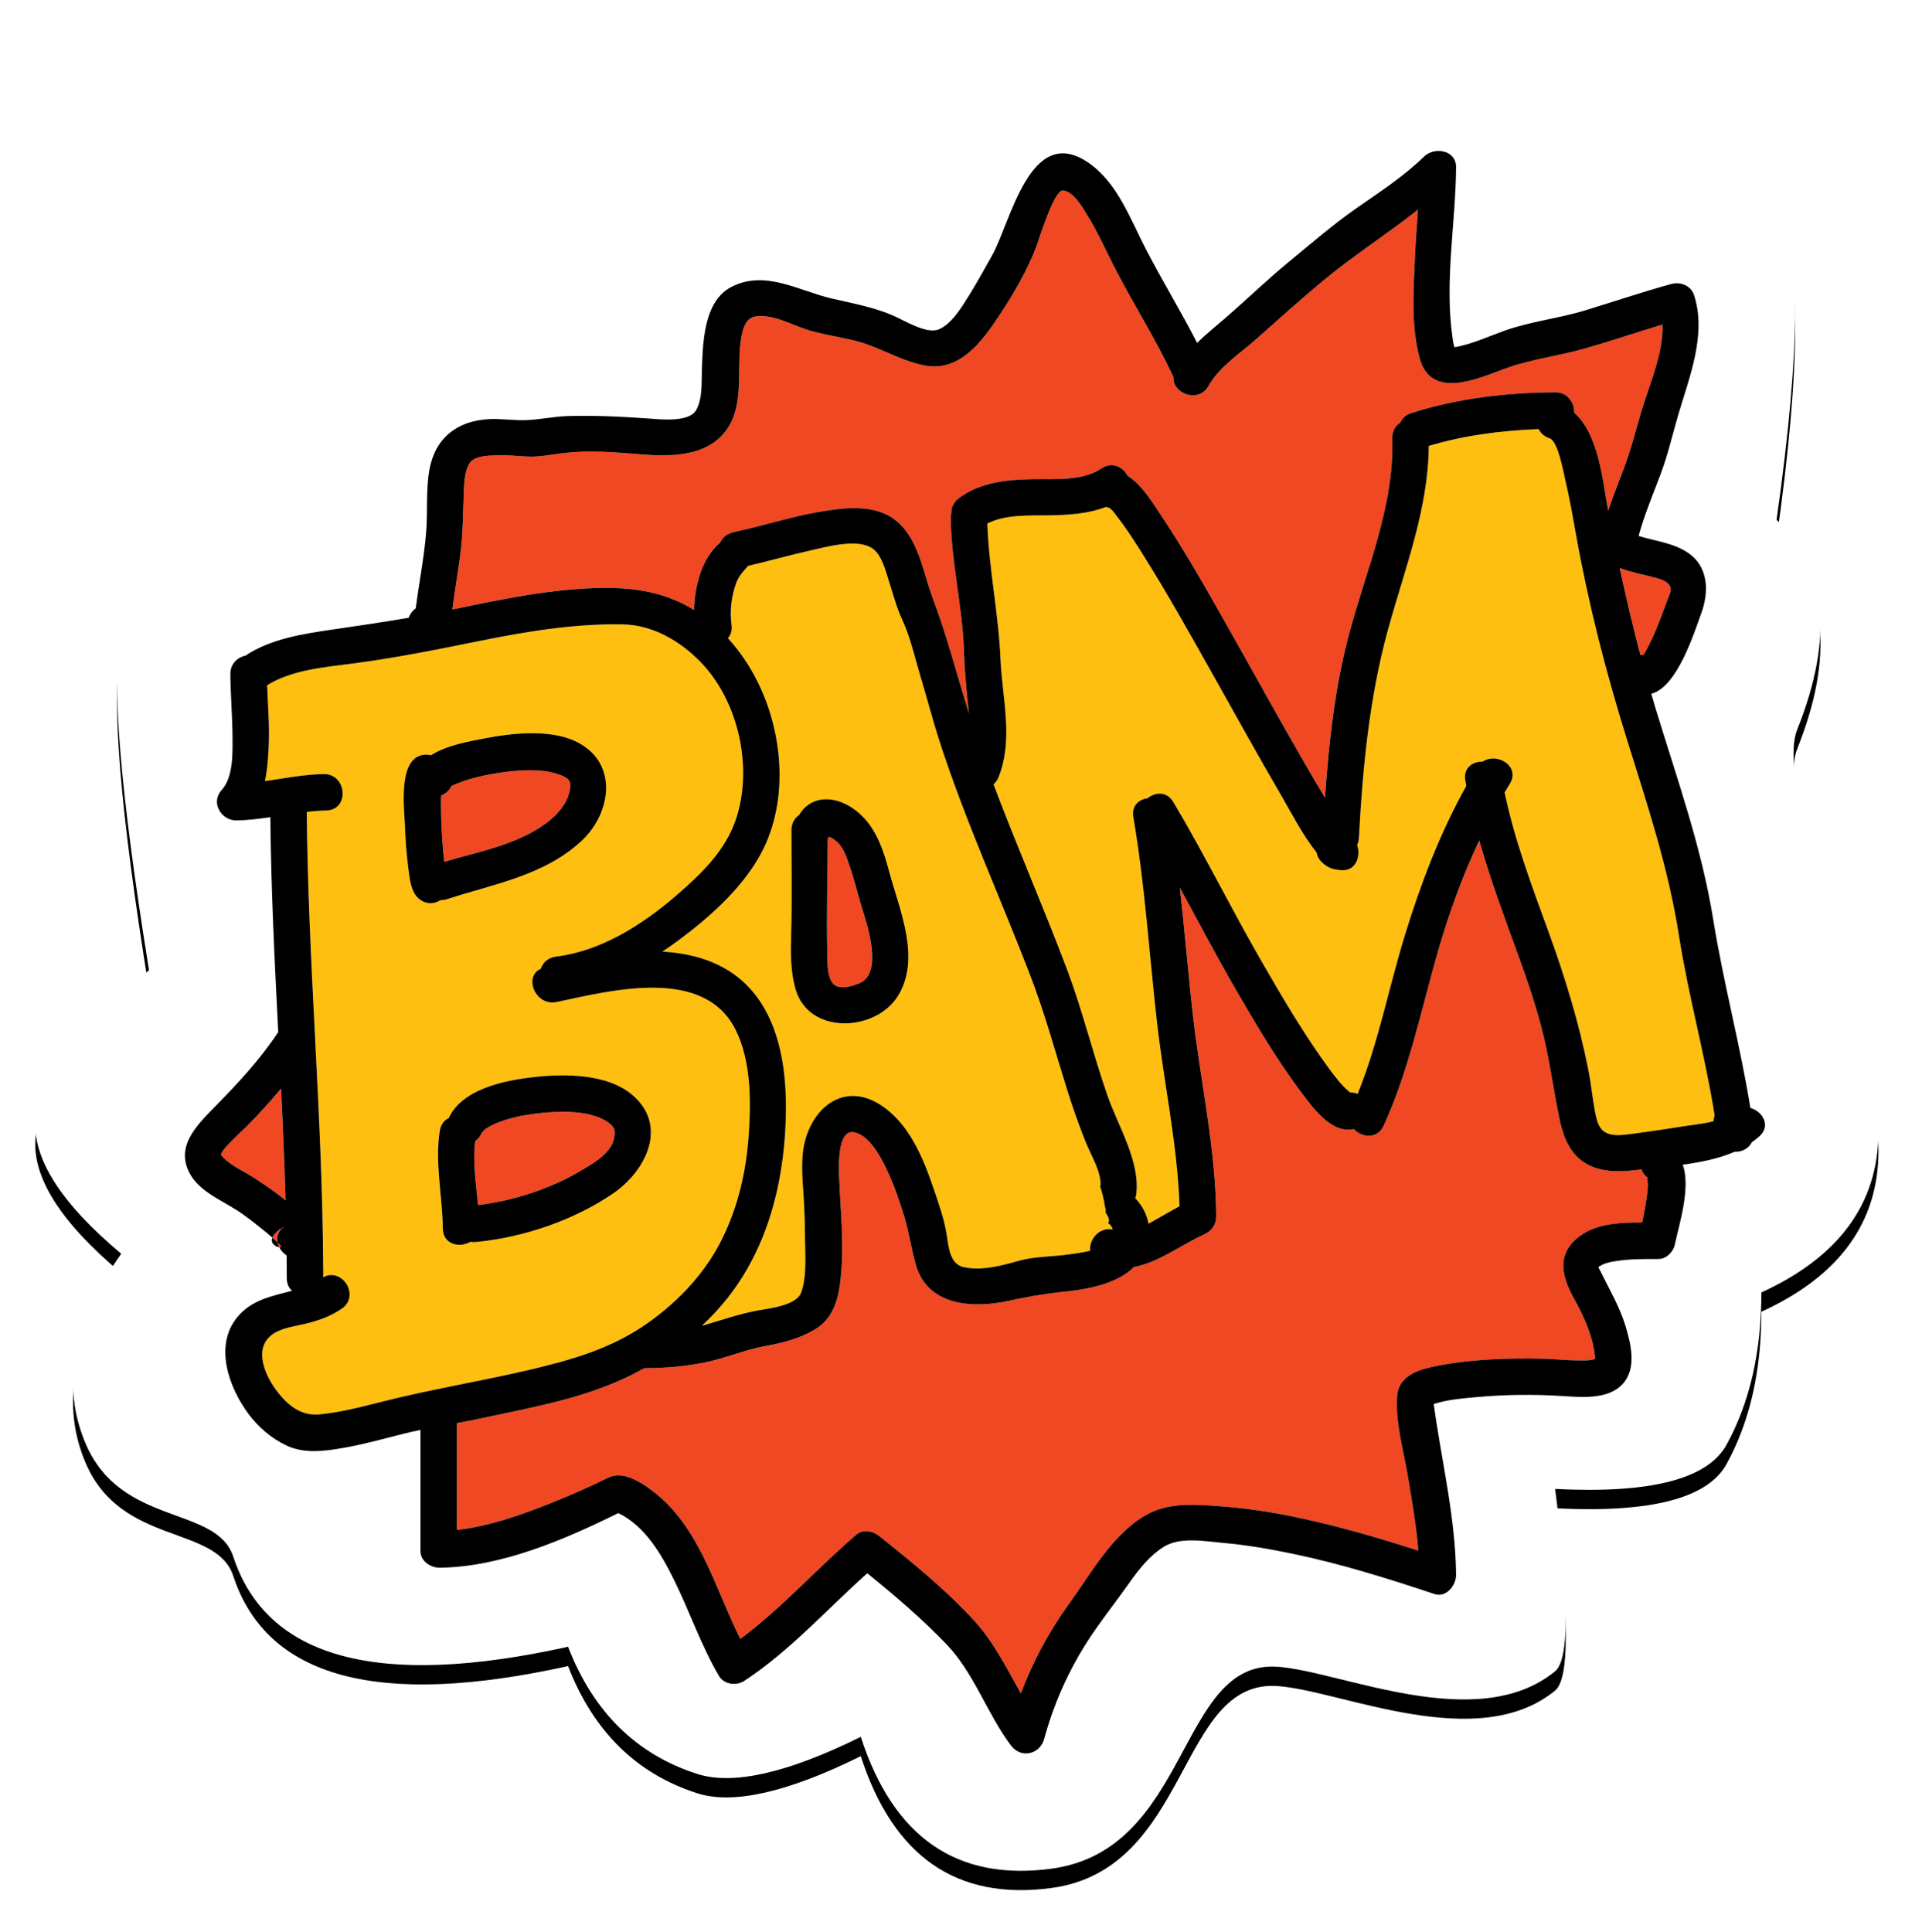 <?xml version="1.0" encoding="UTF-8"?>
<svg width="199px" height="200px" viewBox="0 0 199 200" version="1.1" xmlns="http://www.w3.org/2000/svg" xmlns:xlink="http://www.w3.org/1999/xlink">
    <!-- Generator: Sketch 52.3 (67297) - http://www.bohemiancoding.com/sketch -->
    <title>Group</title>
    <desc>Created with Sketch.</desc>
    <defs>
        <path d="M31.035,30.41 C32.68,29.238 45.84,29.422 54.07,25.322 C60.167,22.285 61.01,14.885 65.807,13.369 C70.317,11.943 79.943,16.947 88.034,15.024 C94.404,13.51 98.559,5.164 107.148,3.342 C112.078,2.296 118.912,12.766 127.351,11.097 C132.574,10.063 139.121,5.347 150.287,0.679 C156.029,-1.721 159.098,4.977 159.493,20.772 C171.234,16.058 178.384,15.563 180.942,19.288 C183.5,23.013 183.5,33.921 180.942,52.01 C186.179,56.937 186.89,64.179 183.075,73.736 C180.553,80.052 191.494,104.199 191.494,115.328 C191.494,122.747 187.452,128.306 179.37,132.004 C179.37,138.157 178.166,143.416 175.76,147.782 C173.803,151.331 167.888,152.853 158.014,152.349 C159.49,163.727 159.49,170.019 158.014,171.226 C149.937,177.831 135.863,171.226 129.278,170.758 C118.91,170.022 120.317,189.747 105.828,191.672 C96.056,192.97 89.489,188.418 86.127,178.017 C78.546,181.763 72.904,183.044 69.2,181.859 C62.896,179.842 58.435,175.452 55.817,168.688 C36.176,173.039 24.621,169.928 21.15,159.354 C19.407,154.044 9.557,156.272 5.877,147.68 C3.293,141.646 4.52,135.086 9.557,128 C3.24,122.713 0.283,118.019 0.684,113.918 C1.086,109.816 5.002,104.724 12.432,98.642 C9.423,80.078 8.465,68.382 9.557,63.555 C11.541,54.786 22.983,56.449 23.634,53.798 C26.938,40.332 27.808,32.71 31.035,30.41 Z" id="path-1"></path>
        <filter x="-3.7%" y="-2.6%" width="107.3%" height="107.3%" filterUnits="objectBoundingBox" id="filter-2">
            <feOffset dx="0" dy="2" in="SourceAlpha" result="shadowOffsetOuter1"></feOffset>
            <feGaussianBlur stdDeviation="2" in="shadowOffsetOuter1" result="shadowBlurOuter1"></feGaussianBlur>
            <feColorMatrix values="0 0 0 0 0   0 0 0 0 0   0 0 0 0 0  0 0 0 0.126 0" type="matrix" in="shadowBlurOuter1"></feColorMatrix>
        </filter>
    </defs>
    <g id="Page-1" stroke="none" stroke-width="1" fill="none" fill-rule="evenodd">
        <g id="Artboard-Copy-17" transform="translate(-24, -26.187)">
            <g id="Group" transform="translate(27, 28)">
                <g id="Rectangle" fill-rule="nonzero">
                    <use fill="black" fill-opacity="1" filter="url(#filter-2)" xlink:href="#path-1"></use>
                    <use fill="#FFFFFF" xlink:href="#path-1"></use>
                </g>
                <g id="Labels_Banners-04-Copy-2" transform="translate(16, 13.5)">
                    <path d="M39.301,65.046 C37.333,64.13 34.353,64.409 32.076,64.799 C30.925,64.996 29.777,65.265 28.682,65.675 C28.156,65.871 27.936,65.961 27.723,66.092 C27.519,66.558 27.128,66.878 26.674,67.043 C26.671,67.115 26.666,67.187 26.665,67.26 C26.647,68.363 26.669,69.467 26.728,70.568 C26.788,71.686 26.864,72.806 27.002,73.918 C30.557,72.865 34.448,72.178 37.475,69.975 C38.732,69.059 39.877,67.792 40.047,66.175 C40.105,65.62 39.913,65.332 39.301,65.046 Z" id="Path" fill="#EF4823"></path>
                    <path d="M10.102,97.394 C8.985,98.739 7.802,100.031 6.567,101.287 C6.206,101.656 3.626,103.944 3.918,104.305 C4.747,105.33 6.24,105.944 7.324,106.65 C7.886,107.016 9.243,107.893 10.567,108.964 C10.457,105.106 10.29,101.25 10.102,97.394 Z" id="Path" fill="#EF4823"></path>
                    <path d="M152.115,44.434 C150.97,44.151 149.807,43.907 148.702,43.498 C149.346,46.517 150.053,49.52 150.844,52.505 C150.938,52.502 151.033,52.508 151.129,52.521 C151.221,52.393 151.3,52.27 151.386,52.115 C151.789,51.391 152.145,50.643 152.464,49.877 C152.977,48.644 153.41,47.382 153.896,46.14 C154.352,44.976 152.887,44.625 152.115,44.434 Z" id="Path" fill="#EF4823"></path>
                    <path d="M70.286,78.811 C69.824,77.319 69.467,75.781 68.958,74.307 C68.677,73.491 68.364,72.494 67.705,71.89 C67.455,71.662 67.237,71.5 66.92,71.358 C66.891,71.345 66.869,71.336 66.843,71.324 C66.801,71.402 66.755,71.475 66.706,71.543 C66.684,75.446 66.571,79.361 66.654,83.258 C66.675,84.225 66.598,85.624 67.191,86.455 C67.772,87.269 69.313,86.801 70.057,86.458 C72.408,85.374 70.829,80.559 70.286,78.811 Z" id="Path" fill="#EF4823"></path>
                    <path d="M95.745,111.348 C95.84,111.154 95.855,110.918 95.724,110.673 C95.642,110.519 95.557,110.366 95.471,110.214 C95.469,110.196 95.468,110.179 95.466,110.161 C95.49,110.052 95.49,109.936 95.457,109.823 C95.439,109.762 95.425,109.7 95.408,109.638 C95.303,108.895 95.116,108.18 94.889,107.454 C94.902,107.454 94.913,107.452 94.925,107.451 C94.932,107.45 94.937,107.451 94.944,107.451 C95.033,106.001 93.931,104.243 93.418,102.965 C92.722,101.23 92.095,99.456 91.535,97.673 C90.268,93.644 89.188,89.633 87.668,85.679 C84.552,77.57 80.924,69.642 78.251,61.367 C77.556,59.215 76.997,57.03 76.343,54.866 C75.744,52.881 75.261,50.661 74.383,48.781 C73.823,47.583 73.503,46.294 73.092,45.04 C72.736,43.955 72.366,42.258 71.4,41.525 C69.86,40.356 66.524,41.326 64.848,41.7 C62.702,42.178 60.588,42.789 58.447,43.282 C58.026,43.793 57.521,44.257 57.236,45.018 C56.723,46.39 56.544,47.934 56.743,49.385 C56.823,49.974 56.66,50.434 56.364,50.761 C57.61,52.123 58.648,53.674 59.47,55.337 C62.181,60.83 62.707,68.094 59.528,73.531 C57.569,76.883 54.442,79.661 51.36,81.964 C50.78,82.399 50.186,82.816 49.582,83.218 C51.405,83.311 53.191,83.654 54.889,84.38 C60.981,86.984 62.441,93.637 62.373,99.669 C62.285,107.374 60.284,115.119 54.817,120.82 C54.444,121.209 54.059,121.586 53.667,121.955 C53.765,121.929 53.864,121.907 53.961,121.878 C55.834,121.328 57.577,120.713 59.505,120.362 C60.68,120.149 63.474,119.86 63.957,118.496 C64.472,117.042 64.388,115.301 64.365,113.784 C64.34,112.052 64.319,110.321 64.207,108.592 C64.081,106.666 63.855,104.491 64.404,102.607 C65.443,99.04 68.582,96.846 72.085,99.034 C75.128,100.935 76.617,104.641 77.711,107.892 C78.221,109.406 78.755,110.895 79.01,112.478 C79.2,113.657 79.303,115.578 80.781,115.885 C82.676,116.28 84.646,115.748 86.471,115.231 C88.136,114.758 89.922,114.815 91.629,114.57 C92.151,114.494 93.024,114.394 93.87,114.187 C93.737,113.032 94.814,111.7 96.204,111.988 C96.132,111.718 95.974,111.485 95.745,111.348 Z M73.939,87.854 C71.595,91.538 64.767,91.837 63.384,87.155 C62.807,85.204 62.867,83.201 62.918,81.188 C63.007,77.677 62.94,74.156 62.94,70.643 C62.94,69.916 63.279,69.381 63.753,69.052 C64.784,67.266 66.929,66.974 68.908,68.13 C71.376,69.572 72.328,72.172 73.028,74.807 C74.089,78.794 76.429,83.94 73.939,87.854 Z" id="Shape" fill="#FEBF10" fill-rule="nonzero"></path>
                    <path d="M43.907,100.86 C42.022,99.547 38.542,99.702 36.212,100.02 C34.903,100.199 33.597,100.477 32.375,100.992 C31.92,101.184 31.51,101.38 31.088,101.722 C31.06,101.744 30.798,102.248 30.935,101.792 C30.794,102.262 30.526,102.606 30.197,102.839 C29.93,104.976 30.287,107.249 30.493,109.455 C34.102,109.036 37.96,107.78 41.055,105.953 C42.272,105.235 44.233,104.15 44.56,102.62 C44.753,101.719 44.662,101.386 43.907,100.86 Z" id="Path" fill="#EF4823"></path>
                    <path d="M10.581,111.589 C9.727,112.075 9.333,112.491 9.199,112.828 C9.333,112.948 9.466,113.068 9.598,113.19 C9.648,113.237 9.694,113.287 9.742,113.335 C9.609,112.698 9.822,112.021 10.581,111.589 Z" id="Path" fill="#EF4823"></path>
                    <path d="M10,113.592 C9.917,113.504 9.829,113.42 9.742,113.335 C9.778,113.503 9.836,113.667 9.916,113.824 C10.082,113.836 10.164,113.761 10,113.592 Z" id="Path" fill="#EF4823"></path>
                    <path d="M153.13,18.288 C150.47,19.094 147.837,19.986 145.165,20.752 C142.382,21.549 139.46,21.879 136.744,22.886 C133.937,23.926 129.164,26.064 127.999,21.812 C127.077,18.45 127.347,14.734 127.501,11.293 C127.573,9.664 127.704,8.033 127.813,6.401 C124.601,8.927 121.121,11.159 117.986,13.759 C115.613,15.727 113.35,17.777 111.046,19.816 C109.39,21.283 107.23,22.665 106.135,24.632 C105.106,26.478 102.399,25.454 102.503,23.747 C100.647,19.72 98.244,16.026 96.249,12.084 C95.405,10.417 94.643,8.693 93.657,7.102 C93.139,6.268 92.188,4.506 91.062,4.404 C90.142,4.321 88.614,9.385 88.292,10.23 C87.353,12.703 85.96,15.085 84.506,17.289 C82.737,19.971 80.421,23.215 76.751,22.53 C74.724,22.151 72.944,21.152 71.035,20.432 C69.019,19.67 66.786,19.496 64.722,18.871 C63.046,18.364 61.072,17.196 59.26,17.441 C58.273,17.575 57.95,18.592 57.78,19.466 C57.222,22.339 58.037,25.92 56.609,28.573 C54.806,31.918 50.797,32 47.449,31.731 C44.767,31.516 42.106,31.282 39.419,31.588 C38.198,31.727 36.939,32.004 35.707,31.959 C34.696,31.923 33.694,31.795 32.68,31.824 C31.765,31.85 30.27,31.817 29.686,32.557 C29.17,33.211 29.07,34.411 29.033,35.278 C28.933,37.648 28.953,39.996 28.628,42.353 C28.377,44.17 28.071,45.979 27.831,47.797 C32.924,46.742 38.102,45.637 43.323,45.559 C46.787,45.508 49.937,46.044 52.87,47.844 C52.915,45.312 53.698,42.422 55.565,40.864 C55.831,40.271 56.374,39.895 57.118,39.74 C60.029,39.133 62.855,38.189 65.793,37.687 C68.316,37.257 71.447,36.825 73.635,38.486 C76.113,40.366 76.533,43.873 77.563,46.596 C79.043,50.515 80.072,54.552 81.322,58.544 C81.291,58.254 81.26,57.967 81.231,57.687 C81.036,55.828 80.866,53.996 80.806,52.128 C80.66,47.496 79.492,42.969 79.438,38.333 C79.436,38.146 79.459,37.972 79.498,37.811 C79.486,37.261 79.707,36.699 80.266,36.277 C82.446,34.63 85.213,34.347 87.861,34.295 C90.193,34.25 93.015,34.543 95.046,33.183 C96.15,32.444 97.279,33.037 97.751,33.95 C99.245,34.863 100.479,36.938 101.242,38.086 C103.853,42.008 106.164,46.134 108.48,50.235 C111.052,54.79 113.571,59.376 116.194,63.902 C116.85,65.034 117.511,66.165 118.192,67.283 C118.576,61.604 119.212,55.869 120.662,50.402 C122.425,43.754 125.387,37.08 125.152,30.084 C125.126,29.314 125.486,28.759 125.992,28.436 C126.167,28.012 126.522,27.652 127.099,27.467 C131.862,25.934 137.024,25.333 142.014,25.304 C143.328,25.296 144.018,26.396 143.989,27.41 C146.52,29.668 146.905,34.305 147.473,37.352 C147.486,37.419 147.499,37.488 147.512,37.555 C147.989,36.127 148.542,34.723 149.084,33.315 C149.855,31.309 150.349,29.287 150.955,27.236 C151.731,24.613 153.241,21.256 153.13,18.288 Z" id="Path" fill="#EF4823"></path>
                    <path d="M154.822,81.492 C153.726,74.481 151.519,67.892 149.415,61.139 C147.255,54.208 145.449,47.163 144.172,40.014 C143.835,38.13 143.503,36.215 143.059,34.353 C142.867,33.546 142.304,30.351 141.456,30.076 C140.902,29.896 140.525,29.541 140.301,29.118 C136.471,29.258 132.586,29.754 128.931,30.857 C128.886,37.464 126.42,43.638 124.691,49.945 C122.788,56.893 122.076,64.207 121.704,71.382 C121.689,71.681 121.62,71.949 121.518,72.191 C121.921,73.315 121.377,74.859 119.965,74.789 C119.097,74.745 118.522,74.585 117.884,73.98 C117.548,73.661 117.368,73.3 117.305,72.936 C115.817,71.07 114.673,68.789 113.517,66.805 C111.095,62.649 108.77,58.436 106.412,54.243 C104.128,50.182 101.854,46.107 99.373,42.162 C98.512,40.793 97.64,39.415 96.64,38.141 C96.21,37.593 96.367,37.697 95.873,37.272 C95.748,37.251 95.626,37.218 95.509,37.172 C93.643,37.9 91.585,38.012 89.565,38.043 C87.479,38.076 85.133,37.935 83.229,38.889 C83.39,43.58 84.39,48.219 84.59,52.917 C84.764,56.989 85.957,61.213 84.392,65.151 C84.262,65.477 84.08,65.718 83.869,65.89 C86.282,72.31 89.041,78.598 91.462,85.019 C93.099,89.359 94.165,93.828 95.694,98.196 C96.788,101.319 99.059,104.924 98.646,108.323 C98.627,108.48 98.592,108.624 98.546,108.756 C98.588,108.799 98.634,108.837 98.675,108.884 C99.36,109.66 99.761,110.519 99.914,111.388 C100.207,111.229 100.478,111.072 100.713,110.939 C101.518,110.483 102.313,110.012 103.127,109.574 C102.908,103.125 101.488,96.752 100.771,90.349 C99.983,83.318 99.531,76.248 98.342,69.267 C98.145,68.112 98.912,67.452 99.807,67.34 C100.594,66.686 101.81,66.591 102.482,67.721 C105.721,73.164 108.526,78.872 111.697,84.36 C113.605,87.662 115.544,90.968 117.73,94.096 C118.443,95.118 119.337,96.368 120.038,97.097 C120.232,97.299 120.429,97.502 120.643,97.684 C120.672,97.709 120.739,97.758 120.806,97.805 C121.084,97.789 121.336,97.846 121.564,97.948 C123.736,92.59 124.794,86.903 126.498,81.383 C128.129,76.101 130.112,70.887 132.82,66.058 C132.784,65.868 132.747,65.678 132.714,65.487 C132.488,64.188 133.483,63.515 134.513,63.544 C135.996,62.532 138.441,64.024 137.324,65.839 C137.14,66.137 136.96,66.437 136.783,66.738 C137.808,71.642 139.579,76.357 141.293,81.056 C143.023,85.798 144.471,90.506 145.456,95.461 C145.726,96.824 145.861,98.204 146.107,99.566 C146.22,100.185 146.35,100.943 146.717,101.469 C147.417,102.475 148.944,102.214 150.003,102.08 C151.91,101.838 153.824,101.528 155.726,101.24 C156.524,101.119 157.514,101.015 158.43,100.768 C158.426,100.566 158.462,100.371 158.533,100.188 C157.536,93.904 155.804,87.777 154.822,81.492 Z" id="Path" fill="#FEBF10"></path>
                    <path d="M57.186,91.357 C53.914,84.7 44.254,87.25 38.641,88.435 C36.429,88.903 35.172,85.79 36.995,84.992 C37.206,84.364 37.718,83.838 38.557,83.735 C43.249,83.155 47.491,80.443 51.008,77.413 C53.559,75.215 56.079,72.811 57.185,69.55 C59.008,64.172 57.47,57.226 53.474,53.166 C51.356,51.014 48.554,49.386 45.457,49.332 C40.403,49.245 35.407,50.085 30.47,51.086 C26.165,51.958 21.906,52.814 17.552,53.385 C14.68,53.761 11.215,54.037 8.661,55.635 C8.742,57.741 8.918,59.847 8.821,61.957 C8.766,63.136 8.688,64.379 8.429,65.561 C10.446,65.272 12.451,64.874 14.498,64.831 C16.929,64.78 17.226,68.549 14.79,68.602 C14.109,68.616 13.435,68.674 12.762,68.75 C12.826,76.456 13.217,84.15 13.609,91.845 C13.632,91.965 13.638,92.09 13.628,92.22 C14.029,100.124 14.425,108.029 14.461,115.945 C14.463,115.984 14.467,116.023 14.467,116.065 L14.467,116.752 C14.467,116.816 14.463,116.876 14.459,116.936 C16.408,115.852 18.334,118.839 16.389,120.184 C15.279,120.951 14.027,121.405 12.723,121.725 C11.677,121.982 10.373,122.134 9.437,122.697 C7.035,124.14 8.467,127.23 9.86,128.958 C10.948,130.305 12.265,131.294 14.05,131.13 C16.231,130.929 18.34,130.376 20.456,129.838 C25.536,128.546 30.722,127.711 35.829,126.513 C40.168,125.495 44.269,124.327 47.97,121.738 C51.247,119.446 54.067,116.461 55.827,112.841 C57.432,109.537 58.251,105.988 58.513,102.332 C58.766,98.795 58.79,94.618 57.186,91.357 Z M24.394,77.76 C23.531,77.057 23.419,75.664 23.286,74.646 C23.092,73.162 22.979,71.664 22.926,70.168 C22.865,68.452 22.196,63.426 24.673,62.869 C25.018,62.792 25.337,62.807 25.627,62.883 C27.209,61.858 29.629,61.435 30.975,61.175 C34.094,60.575 38.499,60.023 41.34,61.855 C45.02,64.228 44.111,69.093 41.167,71.799 C37.293,75.358 32.129,76.208 27.298,77.78 C27.056,77.859 26.827,77.888 26.611,77.882 C25.984,78.293 25.141,78.37 24.394,77.76 Z M44.499,108.242 C40.439,111.03 35.156,112.823 30.256,113.284 C30.054,113.303 29.869,113.292 29.698,113.261 C28.587,113.931 26.867,113.541 26.85,111.888 C26.816,108.558 26.003,105.069 26.536,101.758 C26.643,101.094 27.002,100.67 27.457,100.452 C28.821,97.497 33,96.609 35.921,96.249 C39.288,95.836 44.069,95.758 46.731,98.285 C50.129,101.51 47.762,106.002 44.499,108.242 Z" id="Shape" fill="#FEBF10" fill-rule="nonzero"></path>
                    <path d="M151.656,106.671 C151.276,106.408 151.06,106.094 150.97,105.767 C150.899,105.775 150.827,105.784 150.757,105.793 C148.93,106.025 146.946,106.135 145.283,105.203 C143.652,104.29 142.894,102.526 142.518,100.782 C141.904,97.928 141.545,95.032 140.873,92.179 C140.175,89.212 139.198,86.361 138.158,83.497 C136.737,79.59 135.291,75.696 134.159,71.708 C132.415,75.409 131.011,79.283 129.884,83.192 C128.136,89.259 126.9,95.465 124.262,101.241 C123.613,102.661 121.992,102.48 121.176,101.585 C118.866,102.137 116.854,99.28 115.69,97.728 C113.319,94.567 111.284,91.147 109.296,87.737 C107.159,84.074 105.184,80.315 103.158,76.588 C103.66,81.072 104.024,85.573 104.542,90.057 C105.33,96.877 106.871,103.683 106.925,110.565 C106.932,111.484 106.488,112.121 105.665,112.495 C103.289,113.577 100.949,115.412 98.406,115.87 C98.023,116.251 97.58,116.59 97.077,116.869 C95.22,117.903 93.004,118.247 90.916,118.46 C89.007,118.655 87.257,118.977 85.386,119.382 C81.777,120.163 77.071,119.94 75.837,115.679 C75.356,114.018 75.133,112.32 74.632,110.665 C74.116,108.966 73.529,107.266 72.76,105.662 C72.152,104.396 70.901,102.063 69.297,101.906 C67.743,101.754 67.839,105.375 67.871,106.269 C68.008,110.053 68.493,113.982 67.956,117.755 C67.69,119.627 67.068,121.333 65.355,122.349 C63.763,123.293 62.043,123.725 60.236,124.053 C58.158,124.431 56.263,125.265 54.206,125.702 C52.07,126.154 49.968,126.333 47.786,126.345 C47.759,126.345 47.734,126.342 47.707,126.341 C46.829,126.836 45.924,127.286 44.996,127.692 C40.435,129.686 35.363,130.555 30.517,131.598 C29.782,131.757 29.043,131.897 28.304,132.032 L28.304,143.096 C31.86,142.685 35.35,141.416 38.626,140.078 C40.435,139.338 42.226,138.55 43.977,137.68 C45.479,136.934 47.323,138.123 48.53,139.033 C53.474,142.761 54.983,149.053 57.654,154.385 C61.979,151.158 65.605,147.058 69.7,143.554 C70.356,142.992 71.397,143.213 72.005,143.701 C75.451,146.46 78.926,149.265 81.909,152.534 C83.92,154.738 85.229,157.426 86.702,160.007 C87.942,156.744 89.573,153.67 91.651,150.798 C93.954,147.615 96.198,143.465 99.734,141.511 C101.861,140.334 104.174,140.437 106.529,140.584 C109.214,140.752 111.884,141.105 114.522,141.634 C119.043,142.543 123.468,143.823 127.854,145.236 C127.637,142.651 127.201,140.085 126.768,137.526 C126.322,134.886 125.445,131.886 125.662,129.19 C125.844,126.933 128.25,126.391 130.074,126.05 C133.572,125.394 137.177,125.297 140.729,125.362 C141.889,125.383 143.045,125.533 144.206,125.533 C144.802,125.533 145.541,125.6 146.112,125.395 C146.126,125.39 146.136,125.387 146.149,125.383 C146.151,125.315 146.151,125.246 146.139,125.176 C145.959,123.086 144.994,120.967 143.976,119.15 C142.551,116.607 142.145,114.223 144.91,112.438 C146.605,111.344 148.941,111.258 151.028,111.263 C151.181,110.533 151.328,109.801 151.436,109.063 C151.522,108.467 151.632,107.856 151.618,107.253 C151.61,106.942 151.418,106.507 151.656,106.671 Z" id="Path" fill="#EF4823"></path>
                    <path d="M41.34,61.855 C38.499,60.024 34.094,60.575 30.975,61.175 C29.629,61.435 27.209,61.857 25.627,62.883 C25.337,62.807 25.018,62.792 24.673,62.869 C22.196,63.426 22.865,68.452 22.926,70.168 C22.979,71.664 23.092,73.162 23.286,74.646 C23.419,75.664 23.531,77.057 24.394,77.76 C25.142,78.37 25.984,78.293 26.612,77.882 C26.828,77.889 27.057,77.859 27.298,77.78 C32.13,76.208 37.294,75.358 41.167,71.799 C44.111,69.093 45.02,64.228 41.34,61.855 Z M40.047,66.175 C39.877,67.792 38.732,69.059 37.474,69.975 C34.448,72.178 30.557,72.864 27.002,73.918 C26.864,72.806 26.787,71.686 26.728,70.568 C26.669,69.467 26.647,68.363 26.665,67.26 C26.666,67.187 26.671,67.115 26.673,67.043 C27.127,66.878 27.518,66.558 27.723,66.092 C27.935,65.961 28.156,65.871 28.682,65.675 C29.777,65.265 30.925,64.996 32.075,64.799 C34.353,64.408 37.333,64.13 39.301,65.046 C39.913,65.332 40.105,65.62 40.047,66.175 Z" id="Shape" fill="#000000" fill-rule="nonzero"></path>
                    <path d="M46.731,98.285 C44.069,95.758 39.288,95.836 35.921,96.249 C33,96.609 28.821,97.497 27.457,100.452 C27.002,100.67 26.643,101.094 26.536,101.758 C26.003,105.069 26.816,108.558 26.85,111.888 C26.867,113.541 28.587,113.931 29.698,113.261 C29.869,113.292 30.054,113.303 30.256,113.284 C35.156,112.823 40.439,111.03 44.499,108.242 C47.762,106.002 50.129,101.51 46.731,98.285 Z M44.561,102.619 C44.233,104.15 42.272,105.235 41.056,105.952 C37.96,107.78 34.102,109.036 30.494,109.455 C30.287,107.248 29.93,104.976 30.198,102.839 C30.527,102.606 30.794,102.262 30.935,101.791 C30.799,102.248 31.06,101.744 31.088,101.722 C31.51,101.379 31.921,101.184 32.376,100.992 C33.598,100.476 34.903,100.198 36.212,100.02 C38.542,99.702 42.022,99.547 43.907,100.86 C44.662,101.386 44.753,101.719 44.561,102.619 Z" id="Shape" fill="#000000" fill-rule="nonzero"></path>
                    <path d="M73.029,74.807 C72.328,72.172 71.376,69.572 68.908,68.13 C66.929,66.974 64.785,67.266 63.753,69.052 C63.279,69.381 62.94,69.916 62.94,70.643 C62.94,74.156 63.008,77.677 62.919,81.188 C62.868,83.201 62.807,85.204 63.384,87.155 C64.768,91.837 71.596,91.538 73.94,87.854 C76.429,83.94 74.089,78.794 73.029,74.807 Z M70.057,86.458 C69.312,86.801 67.772,87.269 67.19,86.455 C66.597,85.624 66.674,84.225 66.653,83.258 C66.57,79.361 66.684,75.446 66.705,71.543 C66.755,71.475 66.8,71.402 66.842,71.324 C66.868,71.335 66.89,71.345 66.919,71.358 C67.236,71.5 67.454,71.662 67.704,71.89 C68.363,72.494 68.676,73.491 68.957,74.307 C69.466,75.781 69.824,77.319 70.286,78.811 C70.829,80.559 72.408,85.374 70.057,86.458 Z" id="Shape" fill="#000000" fill-rule="nonzero"></path>
                    <path d="M9.742,113.335 C9.694,113.287 9.648,113.237 9.598,113.19 C9.466,113.068 9.333,112.948 9.199,112.828 C8.953,113.448 9.593,113.801 9.916,113.824 C9.836,113.667 9.778,113.503 9.742,113.335 Z" id="Path" fill="#000000"></path>
                    <path d="M162.23,99.397 C161.176,92.853 159.438,86.443 158.385,79.898 C157.175,72.375 154.613,65.271 152.404,58.007 C152.253,57.512 152.111,57.015 151.966,56.519 C154.655,55.849 156.419,50.164 157.134,48.222 C157.946,46.016 157.928,43.4 155.796,41.94 C154.254,40.884 152.389,40.72 150.655,40.178 C151.25,38.002 152.127,35.92 152.925,33.804 C153.703,31.742 154.174,29.627 154.796,27.521 C155.941,23.648 157.703,19.312 156.406,15.261 C156.077,14.233 154.968,13.833 153.997,14.102 C151.032,14.925 148.116,15.906 145.175,16.808 C142.429,17.65 139.503,17.956 136.811,18.914 C135.143,19.507 133.337,20.351 131.586,20.637 C131.485,20.311 131.44,19.998 131.391,19.653 C130.546,13.81 131.718,7.847 131.76,1.992 C131.773,0.211 129.514,-0.142 128.454,0.89 C126.349,2.941 123.874,4.551 121.471,6.225 C119.008,7.941 116.769,9.893 114.453,11.794 C112.168,13.671 110.063,15.72 107.83,17.647 C106.86,18.483 105.857,19.294 104.944,20.185 C103.241,16.866 101.299,13.691 99.588,10.374 C97.99,7.277 96.691,3.614 93.719,1.552 C87.648,-2.659 85.652,7.724 83.704,11.165 C82.933,12.528 82.188,13.902 81.359,15.232 C80.615,16.425 79.579,18.186 78.229,18.777 C76.964,19.331 74.667,17.881 73.543,17.39 C71.495,16.493 69.322,16.104 67.153,15.603 C63.679,14.801 60.25,12.59 56.734,14.391 C53.801,15.894 53.767,20.352 53.671,23.124 C53.626,24.443 53.739,25.93 53.094,27.126 C52.372,28.466 49.301,28.1 48.169,28.021 C45.329,27.822 42.593,27.681 39.746,27.769 C38.296,27.813 36.869,28.145 35.415,28.19 C34.154,28.229 32.889,28.018 31.616,28.086 C28.308,28.264 26.047,30.051 25.459,33.34 C25.083,35.444 25.298,37.624 25.129,39.746 C24.917,42.402 24.389,45.02 24.049,47.662 C23.72,47.908 23.457,48.256 23.314,48.649 C20.689,49.099 18.061,49.484 15.408,49.871 C12.434,50.304 9.004,50.83 6.433,52.562 C5.598,52.74 4.844,53.4 4.853,54.489 C4.869,56.628 5.057,58.762 5.072,60.902 C5.084,62.621 5.179,65.134 3.942,66.5 C2.774,67.791 3.907,69.667 5.509,69.633 C6.68,69.609 7.838,69.466 8.993,69.296 C9.062,76.72 9.431,84.135 9.809,91.549 C7.955,94.354 5.657,96.825 3.309,99.218 C1.327,101.237 -1.004,103.493 0.783,106.42 C1.908,108.26 4.431,109.167 6.123,110.392 C6.964,111.001 7.784,111.639 8.586,112.3 C8.794,112.472 8.997,112.649 9.199,112.829 C9.333,112.492 9.727,112.076 10.581,111.59 C9.822,112.022 9.609,112.699 9.742,113.336 C9.828,113.421 9.916,113.505 10,113.593 C10.164,113.762 10.081,113.837 9.916,113.825 C10.088,114.162 10.353,114.463 10.679,114.675 C10.687,115.464 10.695,116.254 10.696,117.045 C10.697,117.628 10.914,118.053 11.243,118.331 C9.188,118.891 7.068,119.227 5.552,121.088 C3.136,124.054 4.716,128.366 6.724,131.073 C7.748,132.454 9.097,133.611 10.651,134.349 C12.445,135.201 14.452,134.954 16.342,134.637 C18.519,134.271 20.658,133.67 22.797,133.132 C23.373,132.987 23.952,132.858 24.533,132.738 L24.533,145.267 C24.533,146.342 25.597,147.022 26.564,147.007 C32.927,146.907 39.363,144.133 45.025,141.348 C47.789,142.706 49.454,145.563 50.789,148.267 C52.409,151.546 53.587,155.047 55.441,158.209 C55.967,159.105 57.246,159.258 58.065,158.719 C62.804,155.601 66.59,151.338 70.797,147.58 C73.653,149.894 76.448,152.279 78.998,154.934 C81.867,157.92 83.205,162.133 85.687,165.427 C86.717,166.793 88.672,166.336 89.11,164.731 C90.237,160.611 92.029,156.788 94.491,153.295 C95.612,151.704 96.804,150.161 97.931,148.571 C98.935,147.156 100,145.785 101.482,144.848 C103.182,143.775 105.766,144.27 107.635,144.434 C110.125,144.653 112.593,145.089 115.037,145.601 C119.95,146.63 124.755,148.146 129.514,149.727 C130.759,150.141 131.771,148.816 131.76,147.726 C131.699,141.822 130.262,135.962 129.454,130.132 C129.451,130.11 129.449,130.084 129.447,130.058 C129.496,130.04 129.548,130.022 129.61,130.004 C131.049,129.57 132.611,129.452 134.101,129.321 C136.941,129.072 139.843,129.045 142.687,129.224 C144.674,129.349 147.464,129.629 148.98,128.011 C150.481,126.408 149.877,123.897 149.317,122.027 C148.699,119.968 147.62,118.177 146.686,116.262 C146.48,115.84 146.367,115.901 146.915,115.633 C147.416,115.388 147.988,115.306 148.531,115.226 C149.906,115.025 151.318,115.044 152.705,115.043 C153.543,115.042 154.256,114.295 154.415,113.518 C154.819,111.551 156.095,107.673 155.225,105.279 C157.083,105.026 158.955,104.656 160.6,103.945 C161.308,103.976 162.036,103.635 162.388,102.952 C162.66,102.761 162.924,102.56 163.171,102.336 C164.389,101.233 163.491,99.756 162.23,99.397 Z M152.115,44.434 C152.887,44.625 154.352,44.976 153.897,46.14 C153.411,47.383 152.977,48.644 152.464,49.877 C152.145,50.643 151.789,51.391 151.386,52.116 C151.301,52.27 151.221,52.393 151.129,52.521 C151.033,52.508 150.938,52.502 150.844,52.506 C150.053,49.521 149.347,46.517 148.702,43.498 C149.807,43.907 150.97,44.151 152.115,44.434 Z M28.627,42.353 C28.952,39.996 28.933,37.648 29.033,35.278 C29.07,34.411 29.17,33.211 29.686,32.558 C30.269,31.818 31.764,31.851 32.68,31.825 C33.693,31.796 34.695,31.923 35.706,31.96 C36.939,32.004 38.198,31.727 39.418,31.588 C42.105,31.282 44.767,31.517 47.448,31.731 C50.797,32 54.806,31.918 56.608,28.573 C58.037,25.921 57.222,22.339 57.78,19.467 C57.95,18.593 58.273,17.576 59.26,17.441 C61.072,17.196 63.046,18.364 64.722,18.872 C66.786,19.497 69.019,19.671 71.035,20.432 C72.943,21.152 74.724,22.151 76.75,22.53 C80.421,23.215 82.736,19.971 84.505,17.289 C85.96,15.085 87.352,12.703 88.292,10.23 C88.613,9.385 90.142,4.321 91.061,4.405 C92.187,4.507 93.139,6.268 93.657,7.103 C94.643,8.693 95.405,10.418 96.249,12.085 C98.244,16.026 100.646,19.721 102.502,23.747 C102.399,25.454 105.106,26.479 106.134,24.633 C107.23,22.666 109.39,21.283 111.046,19.817 C113.35,17.777 115.613,15.727 117.985,13.759 C121.12,11.159 124.601,8.927 127.813,6.401 C127.704,8.033 127.573,9.664 127.501,11.293 C127.346,14.734 127.077,18.45 127.999,21.812 C129.164,26.064 133.937,23.927 136.744,22.886 C139.46,21.879 142.381,21.55 145.165,20.752 C147.837,19.986 150.47,19.094 153.13,18.289 C153.241,21.256 151.731,24.613 150.955,27.237 C150.349,29.288 149.855,31.309 149.084,33.316 C148.542,34.724 147.989,36.128 147.512,37.556 C147.499,37.488 147.486,37.42 147.473,37.352 C146.905,34.305 146.52,29.669 143.989,27.411 C144.018,26.397 143.328,25.296 142.014,25.304 C137.024,25.333 131.862,25.935 127.099,27.467 C126.522,27.653 126.167,28.012 125.992,28.437 C125.486,28.759 125.126,29.315 125.152,30.085 C125.387,37.081 122.424,43.755 120.662,50.402 C119.212,55.87 118.577,61.605 118.192,67.284 C117.511,66.166 116.85,65.035 116.194,63.903 C113.57,59.377 111.052,54.791 108.48,50.236 C106.164,46.135 103.853,42.009 101.242,38.086 C100.478,36.939 99.244,34.864 97.751,33.951 C97.279,33.038 96.15,32.444 95.046,33.184 C93.015,34.543 90.193,34.251 87.861,34.296 C85.213,34.347 82.446,34.631 80.266,36.277 C79.707,36.7 79.486,37.261 79.498,37.812 C79.459,37.973 79.436,38.146 79.438,38.334 C79.492,42.97 80.66,47.497 80.806,52.129 C80.866,53.996 81.036,55.829 81.231,57.688 C81.26,57.968 81.291,58.254 81.322,58.544 C80.072,54.553 79.043,50.516 77.563,46.597 C76.533,43.873 76.113,40.367 73.635,38.487 C71.447,36.826 68.315,37.258 65.793,37.688 C62.855,38.189 60.029,39.133 57.118,39.74 C56.374,39.895 55.831,40.272 55.565,40.865 C53.698,42.423 52.915,45.312 52.87,47.844 C49.937,46.045 46.787,45.509 43.323,45.56 C38.102,45.638 32.924,46.742 27.831,47.797 C28.07,45.979 28.377,44.171 28.627,42.353 Z M95.408,109.638 C95.425,109.7 95.439,109.761 95.457,109.823 C95.491,109.936 95.491,110.051 95.466,110.161 C95.468,110.179 95.47,110.196 95.471,110.214 C95.557,110.366 95.642,110.519 95.725,110.673 C95.856,110.918 95.84,111.153 95.745,111.348 C95.974,111.484 96.132,111.718 96.205,111.987 C94.815,111.699 93.738,113.031 93.871,114.186 C93.024,114.393 92.152,114.494 91.63,114.569 C89.923,114.815 88.137,114.758 86.471,115.23 C84.647,115.748 82.677,116.279 80.781,115.885 C79.303,115.577 79.201,113.656 79.011,112.478 C78.756,110.895 78.222,109.406 77.712,107.891 C76.617,104.641 75.128,100.934 72.085,99.033 C68.583,96.846 65.444,99.039 64.405,102.606 C63.856,104.49 64.081,106.665 64.207,108.592 C64.32,110.32 64.34,112.051 64.366,113.783 C64.388,115.3 64.472,117.041 63.957,118.495 C63.474,119.859 60.681,120.148 59.505,120.362 C57.577,120.713 55.835,121.328 53.962,121.877 C53.864,121.906 53.766,121.928 53.668,121.954 C54.06,121.586 54.445,121.208 54.818,120.819 C60.284,115.119 62.286,107.373 62.373,99.669 C62.442,93.636 60.981,86.983 54.889,84.379 C53.192,83.653 51.405,83.311 49.583,83.218 C50.187,82.815 50.78,82.398 51.361,81.964 C54.443,79.661 57.569,76.883 59.529,73.531 C62.708,68.094 62.182,60.83 59.47,55.337 C58.649,53.673 57.61,52.122 56.365,50.761 C56.661,50.434 56.824,49.973 56.743,49.384 C56.545,47.934 56.724,46.39 57.237,45.017 C57.521,44.256 58.027,43.793 58.447,43.281 C60.589,42.788 62.703,42.177 64.848,41.699 C66.525,41.326 69.861,40.356 71.4,41.524 C72.366,42.258 72.737,43.954 73.093,45.04 C73.503,46.293 73.824,47.582 74.384,48.78 C75.262,50.661 75.744,52.88 76.344,54.866 C76.998,57.029 77.557,59.214 78.252,61.366 C80.924,69.642 84.552,77.57 87.669,85.679 C89.189,89.633 90.269,93.644 91.535,97.673 C92.096,99.456 92.723,101.23 93.419,102.964 C93.932,104.243 95.033,106.001 94.944,107.45 C94.938,107.45 94.932,107.45 94.926,107.45 C94.914,107.451 94.903,107.453 94.89,107.454 C95.117,108.179 95.304,108.894 95.408,109.638 Z M7.324,106.651 C6.24,105.944 4.747,105.33 3.918,104.305 C3.626,103.945 6.206,101.656 6.567,101.288 C7.802,100.031 8.985,98.74 10.102,97.394 C10.29,101.25 10.457,105.106 10.567,108.964 C9.243,107.893 7.886,107.016 7.324,106.651 Z M20.455,129.838 C18.339,130.375 16.23,130.929 14.049,131.13 C12.264,131.294 10.947,130.305 9.859,128.958 C8.465,127.231 7.034,124.14 9.436,122.697 C10.373,122.134 11.677,121.982 12.722,121.725 C14.026,121.404 15.278,120.951 16.388,120.184 C18.333,118.839 16.407,115.852 14.458,116.936 C14.462,116.876 14.466,116.815 14.466,116.752 L14.466,116.065 C14.466,116.023 14.462,115.985 14.46,115.945 C14.425,108.029 14.028,100.124 13.627,92.22 C13.637,92.09 13.631,91.965 13.608,91.845 C13.216,84.15 12.826,76.456 12.761,68.75 C13.434,68.674 14.109,68.616 14.789,68.602 C17.225,68.55 16.929,64.78 14.497,64.831 C12.45,64.874 10.445,65.272 8.428,65.561 C8.687,64.379 8.765,63.136 8.82,61.957 C8.917,59.847 8.741,57.741 8.66,55.635 C11.214,54.037 14.679,53.761 17.551,53.385 C21.905,52.815 26.164,51.959 30.469,51.086 C35.406,50.086 40.402,49.245 45.456,49.332 C48.553,49.386 51.355,51.014 53.473,53.166 C57.469,57.226 59.007,64.172 57.184,69.55 C56.078,72.811 53.558,75.215 51.007,77.413 C47.49,80.443 43.248,83.155 38.556,83.735 C37.718,83.838 37.205,84.364 36.994,84.992 C35.171,85.79 36.428,88.903 38.64,88.435 C44.253,87.25 53.913,84.7 57.185,91.357 C58.789,94.618 58.765,98.795 58.511,102.332 C58.248,105.988 57.43,109.538 55.825,112.841 C54.065,116.461 51.245,119.447 47.968,121.739 C44.267,124.327 40.166,125.495 35.827,126.513 C30.721,127.71 25.535,128.546 20.455,129.838 Z M151.617,107.253 C151.632,107.856 151.522,108.467 151.435,109.063 C151.328,109.801 151.181,110.534 151.027,111.263 C148.94,111.259 146.604,111.344 144.91,112.438 C142.144,114.224 142.551,116.607 143.976,119.15 C144.993,120.967 145.958,123.086 146.139,125.177 C146.15,125.246 146.151,125.315 146.148,125.384 C146.136,125.388 146.125,125.391 146.112,125.396 C145.54,125.601 144.801,125.533 144.205,125.533 C143.045,125.533 141.889,125.383 140.728,125.363 C137.176,125.298 133.571,125.394 130.073,126.05 C128.249,126.392 125.844,126.933 125.662,129.19 C125.444,131.887 126.321,134.887 126.767,137.526 C127.2,140.085 127.637,142.651 127.853,145.236 C123.468,143.824 119.043,142.544 114.521,141.635 C111.883,141.105 109.213,140.753 106.528,140.585 C104.174,140.438 101.861,140.335 99.733,141.511 C96.197,143.465 93.954,147.615 91.65,150.798 C89.572,153.67 87.941,156.744 86.701,160.008 C85.229,157.426 83.919,154.739 81.909,152.535 C78.925,149.265 75.451,146.461 72.005,143.701 C71.396,143.214 70.356,142.992 69.699,143.554 C65.605,147.058 61.979,151.159 57.653,154.385 C54.983,149.053 53.473,142.761 48.53,139.033 C47.322,138.124 45.478,136.935 43.976,137.681 C42.225,138.55 40.434,139.338 38.625,140.078 C35.349,141.417 31.859,142.685 28.303,143.096 L28.303,132.032 C29.043,131.897 29.782,131.757 30.517,131.599 C35.363,130.556 40.435,129.686 44.996,127.692 C45.924,127.287 46.828,126.836 47.706,126.342 C47.733,126.342 47.758,126.345 47.785,126.345 C49.967,126.333 52.07,126.154 54.205,125.702 C56.263,125.265 58.157,124.431 60.235,124.053 C62.042,123.725 63.762,123.293 65.354,122.349 C67.067,121.334 67.689,119.627 67.955,117.756 C68.492,113.983 68.008,110.054 67.87,106.269 C67.838,105.375 67.743,101.754 69.297,101.906 C70.9,102.063 72.152,104.396 72.759,105.662 C73.528,107.266 74.115,108.966 74.631,110.666 C75.133,112.32 75.355,114.018 75.836,115.68 C77.071,119.94 81.776,120.164 85.385,119.383 C87.256,118.978 89.006,118.656 90.915,118.46 C93.004,118.247 95.219,117.904 97.077,116.869 C97.579,116.59 98.023,116.251 98.405,115.871 C100.948,115.412 103.288,113.578 105.664,112.496 C106.487,112.121 106.932,111.484 106.924,110.566 C106.87,103.684 105.33,96.878 104.541,90.058 C104.023,85.573 103.66,81.072 103.157,76.588 C105.183,80.316 107.159,84.074 109.295,87.738 C111.284,91.147 113.319,94.567 115.69,97.728 C116.853,99.28 118.866,102.137 121.175,101.585 C121.992,102.481 123.613,102.661 124.261,101.241 C126.899,95.466 128.136,89.26 129.884,83.192 C131.01,79.283 132.414,75.409 134.159,71.709 C135.29,75.696 136.736,79.591 138.157,83.498 C139.197,86.362 140.175,89.213 140.873,92.179 C141.544,95.033 141.903,97.928 142.518,100.782 C142.894,102.527 143.652,104.29 145.282,105.204 C146.946,106.135 148.929,106.025 150.756,105.793 C150.826,105.784 150.898,105.776 150.97,105.767 C151.059,106.095 151.275,106.409 151.655,106.671 C151.418,106.507 151.61,106.942 151.617,107.253 Z M158.43,100.769 C157.514,101.015 156.524,101.119 155.726,101.24 C153.824,101.528 151.91,101.839 150.003,102.08 C148.944,102.215 147.417,102.475 146.717,101.47 C146.35,100.943 146.22,100.186 146.107,99.567 C145.86,98.204 145.726,96.824 145.456,95.462 C144.471,90.506 143.023,85.798 141.293,81.057 C139.579,76.357 137.808,71.642 136.783,66.738 C136.961,66.437 137.14,66.137 137.324,65.839 C138.441,64.025 135.996,62.533 134.513,63.544 C133.483,63.515 132.487,64.188 132.714,65.487 C132.747,65.678 132.784,65.868 132.82,66.059 C130.112,70.887 128.129,76.102 126.498,81.384 C124.794,86.903 123.736,92.59 121.564,97.949 C121.336,97.847 121.084,97.79 120.806,97.805 C120.74,97.758 120.672,97.71 120.643,97.684 C120.429,97.502 120.233,97.299 120.038,97.097 C119.337,96.368 118.443,95.118 117.73,94.097 C115.544,90.968 113.605,87.662 111.697,84.36 C108.526,78.873 105.721,73.165 102.482,67.722 C101.81,66.591 100.594,66.686 99.807,67.34 C98.912,67.453 98.145,68.113 98.342,69.268 C99.531,76.249 99.983,83.318 100.771,90.349 C101.489,96.752 102.909,103.125 103.127,109.575 C102.313,110.012 101.518,110.484 100.713,110.939 C100.477,111.072 100.206,111.23 99.914,111.389 C99.761,110.52 99.36,109.66 98.675,108.884 C98.634,108.838 98.588,108.8 98.546,108.756 C98.592,108.624 98.627,108.481 98.646,108.323 C99.059,104.924 96.788,101.32 95.694,98.196 C94.165,93.829 93.099,89.359 91.462,85.019 C89.041,78.598 86.282,72.31 83.869,65.891 C84.08,65.718 84.262,65.477 84.392,65.152 C85.957,61.213 84.764,56.989 84.59,52.917 C84.39,48.219 83.39,43.58 83.229,38.89 C85.133,37.935 87.478,38.077 89.565,38.044 C91.585,38.012 93.643,37.9 95.509,37.172 C95.626,37.218 95.748,37.251 95.873,37.272 C96.368,37.697 96.21,37.594 96.64,38.142 C97.64,39.415 98.512,40.793 99.373,42.162 C101.854,46.107 104.128,50.183 106.412,54.243 C108.77,58.436 111.095,62.649 113.517,66.806 C114.673,68.789 115.817,71.07 117.305,72.937 C117.368,73.301 117.548,73.662 117.884,73.98 C118.521,74.586 119.097,74.745 119.965,74.789 C121.376,74.86 121.921,73.316 121.518,72.191 C121.62,71.95 121.689,71.682 121.704,71.383 C122.076,64.208 122.788,56.893 124.691,49.946 C126.42,43.638 128.886,37.464 128.931,30.858 C132.586,29.755 136.472,29.259 140.301,29.118 C140.525,29.541 140.902,29.896 141.456,30.076 C142.304,30.352 142.867,33.547 143.059,34.353 C143.503,36.215 143.835,38.13 144.172,40.014 C145.449,47.164 147.255,54.208 149.415,61.14 C151.519,67.892 153.726,74.481 154.822,81.492 C155.804,87.777 157.535,93.904 158.533,100.189 C158.462,100.371 158.427,100.567 158.43,100.769 Z" id="Shape" fill="#000000" fill-rule="nonzero"></path>
                </g>
            </g>
        </g>
    </g>
</svg>